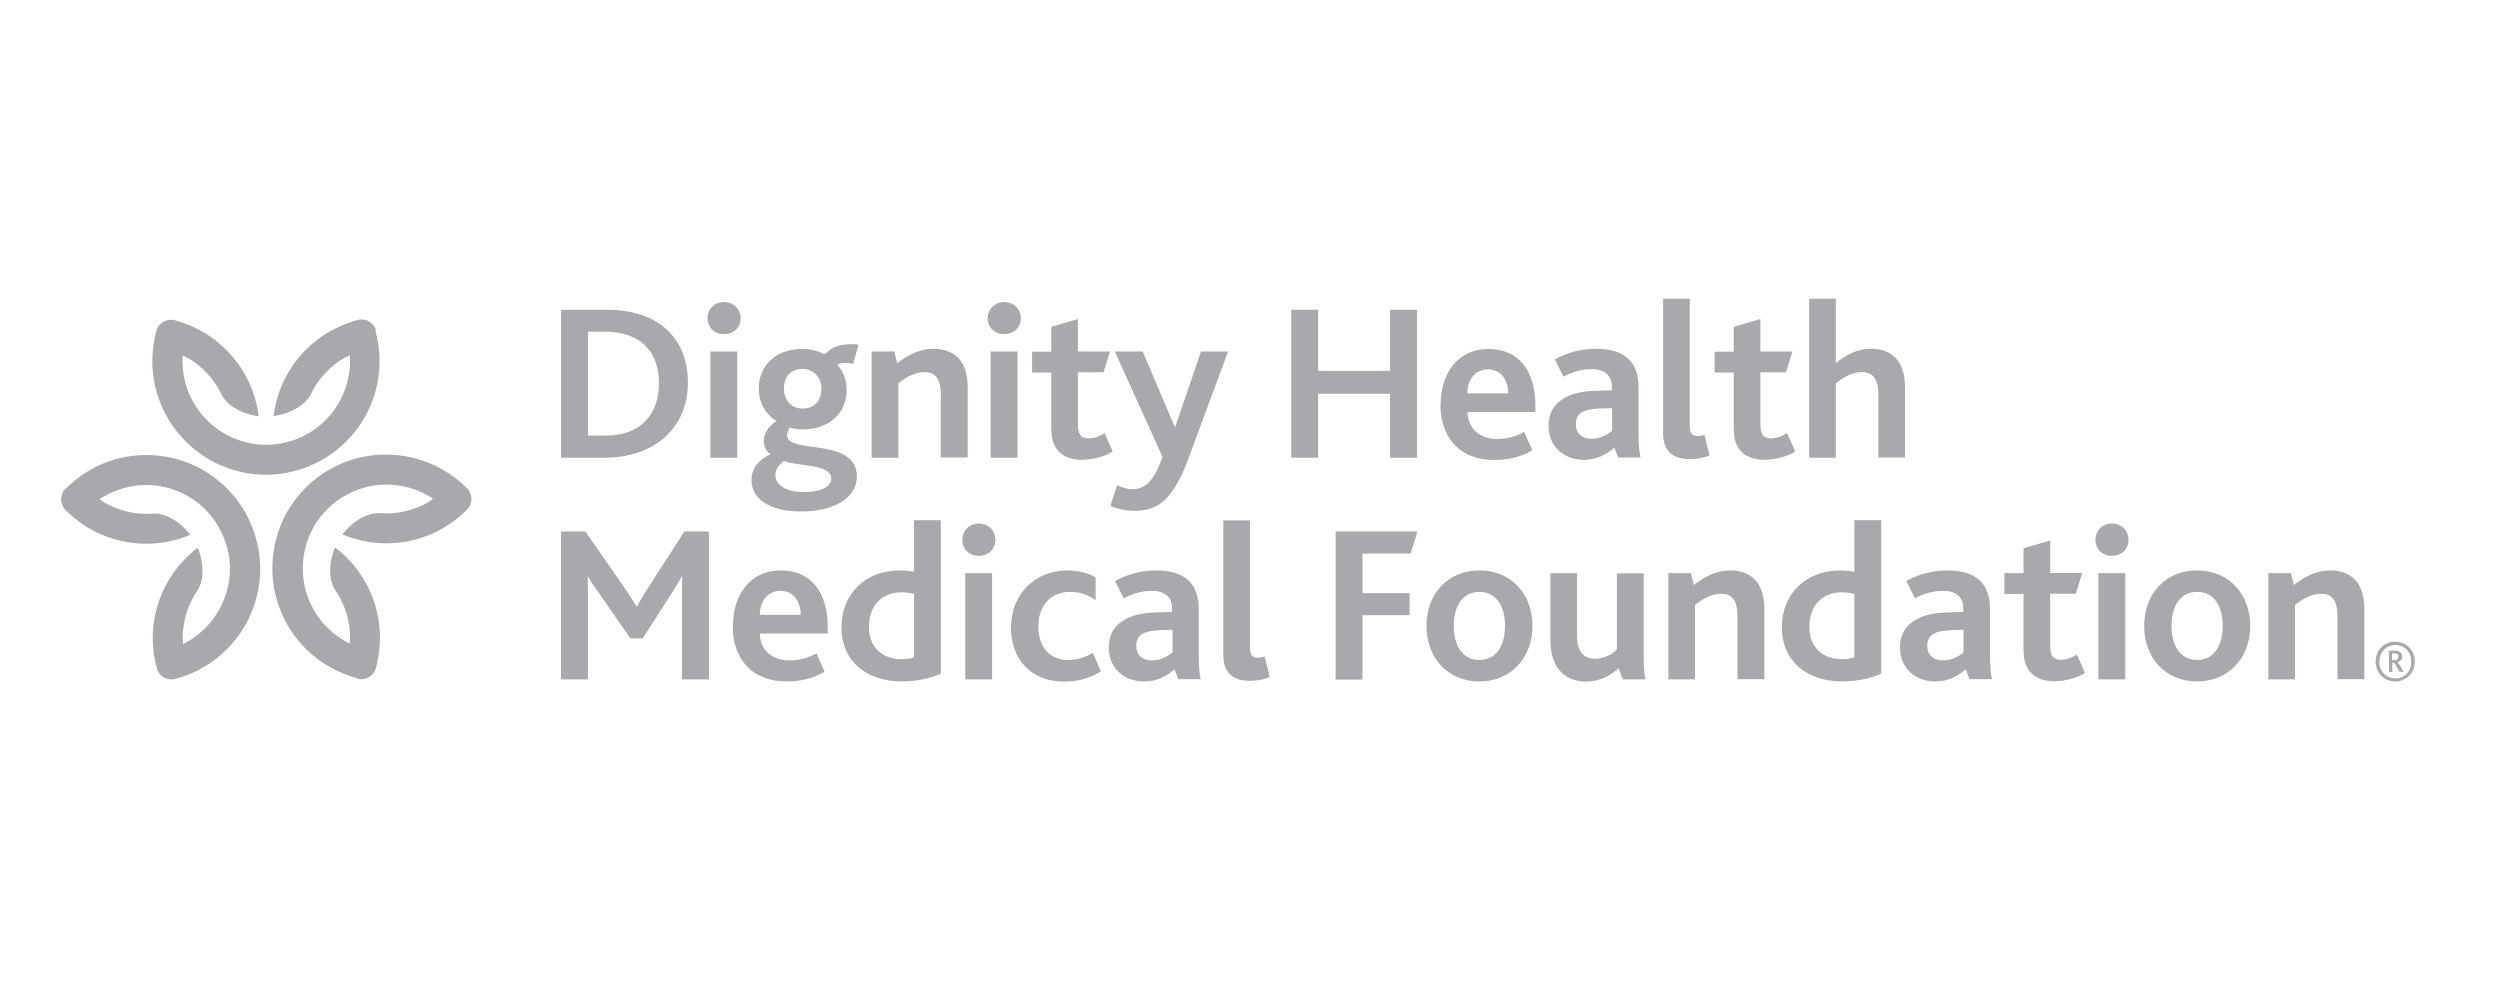 <?xml version="1.0" encoding="UTF-8"?>
<svg id="Layer_1" data-name="Layer 1" xmlns="http://www.w3.org/2000/svg" viewBox="0 0 120 48">
  <defs>
    <style>
      .cls-1 {
        fill: #a7a9ac;
      }
    </style>
  </defs>
  <g>
    <g>
      <path class="cls-1" d="M26.93,14.87h2.21c2.51,0,3.88,1.4,3.88,3.5s-1.53,3.6-4,3.6h-2.09v-7.1ZM29.04,20.91c1.87,0,2.59-1.18,2.59-2.52,0-1.49-.87-2.47-2.61-2.47h-.8v4.99h.82Z"/>
      <path class="cls-1" d="M33.96,15.28c0-.43.33-.78.79-.78s.8.33.8.78-.34.76-.8.76-.79-.33-.79-.76ZM34.1,16.87h1.29v5.1h-1.29v-5.1Z"/>
      <path class="cls-1" d="M36.07,23.03c0-.56.39-1,.92-1.23-.22-.13-.33-.37-.33-.64,0-.3.19-.67.61-.96-.54-.31-.85-.9-.85-1.58,0-.94.69-1.87,2.08-1.87.45,0,.81.11,1.01.23.05.02.09.01.13-.02.27-.27.6-.44,1.23-.44.12,0,.27.01.34.02l-.26.93c-.12-.03-.26-.05-.38-.05-.11,0-.27.02-.38.09.3.32.45.75.45,1.21,0,1.14-.87,1.89-2.11,1.89-.24,0-.45-.03-.62-.09-.1.16-.13.27-.13.38,0,.92,3.35.06,3.35,1.97,0,.93-.93,1.68-2.69,1.68-1.5,0-2.37-.61-2.37-1.5ZM39.9,22.98c0-.73-1.58-.58-2.27-.85-.16.12-.41.33-.41.67,0,.51.54.82,1.39.82.78,0,1.29-.26,1.29-.64ZM39.43,18.67c0-.51-.34-.96-.92-.96-.51,0-.88.33-.88.95,0,.51.32.95.89.95.52,0,.9-.32.9-.94Z"/>
      <path class="cls-1" d="M41.83,16.87h1.1l.13.57c.54-.42,1.11-.7,1.75-.7.81,0,1.64.4,1.64,1.85v3.37h-1.29v-2.97c0-.62-.13-1.13-.79-1.13-.42,0-.87.23-1.25.54v3.57h-1.28v-5.1Z"/>
      <path class="cls-1" d="M47.41,15.28c0-.43.33-.78.79-.78s.8.33.8.78-.34.76-.8.76-.79-.33-.79-.76ZM47.55,16.87h1.29v5.1h-1.29v-5.1Z"/>
      <path class="cls-1" d="M50.46,20.71v-2.83h-.92v-1h.92v-1.19l1.28-.38v1.56h1.54l-.31,1h-1.23v2.52c0,.47.16.65.5.65.3,0,.58-.12.78-.25l.39.88c-.37.25-.98.4-1.49.4-.9,0-1.45-.52-1.45-1.37Z"/>
      <path class="cls-1" d="M53.62,23.29c.24.12.48.19.76.19.57,0,1.02-.39,1.42-1.55l-2.29-5.06h1.34l1.54,3.62h.02l1.24-3.62h1.3l-1.95,5.26c-.8,2.12-1.64,2.39-2.56,2.39-.42,0-.8-.09-1.14-.24l.32-.99Z"/>
      <path class="cls-1" d="M61.98,14.87h1.29v2.93h3.45v-2.93h1.3v7.1h-1.3v-3.07h-3.45v3.07h-1.29v-7.1Z"/>
      <path class="cls-1" d="M69.15,19.43c0-1.53.84-2.68,2.29-2.68s2.26,1.03,2.26,2.73v.3h-3.26c.02.79.58,1.29,1.43,1.29.52,0,.93-.14,1.29-.34l.39.88c-.54.33-1.17.47-1.8.47-1.86,0-2.61-1.27-2.61-2.65ZM72.4,18.88c-.02-.58-.3-1.15-.98-1.15-.64,0-.99.54-.99,1.15h1.97Z"/>
      <path class="cls-1" d="M77.49,21.48c-.37.33-.83.59-1.47.59-.97,0-1.69-.65-1.69-1.63,0-.69.33-1.12.86-1.39.36-.18.8-.27,1.31-.29l.87-.03v-.16c0-.59-.39-.85-.98-.85-.51,0-.97.16-1.34.36l-.42-.83c.6-.33,1.26-.51,1.97-.51,1.37,0,2.05.62,2.05,1.85v2.07c0,.59.02,1.03.1,1.3h-1.08l-.19-.48ZM76.69,19.62c-.33.01-.57.06-.74.16-.22.12-.31.32-.31.58,0,.44.29.7.75.7s.82-.24.99-.38v-1.09l-.69.02Z"/>
      <path class="cls-1" d="M79.83,14.34h1.28v6.13c0,.36.14.46.38.46.06,0,.22-.02.32-.06l.25.99c-.3.13-.66.18-.95.18-.85,0-1.28-.42-1.28-1.23v-6.47Z"/>
      <path class="cls-1" d="M83.22,20.71v-2.83h-.92v-1h.92v-1.19l1.28-.38v1.56h1.54l-.31,1h-1.23v2.52c0,.47.16.65.5.65.3,0,.58-.12.78-.25l.39.88c-.37.25-.98.4-1.49.4-.91,0-1.45-.52-1.45-1.37Z"/>
      <path class="cls-1" d="M86.84,14.34h1.28v3.09c.46-.39,1.04-.69,1.69-.69.81,0,1.63.4,1.63,1.85v3.37h-1.28v-2.97c0-.62-.13-1.13-.79-1.13-.43,0-.87.23-1.25.54v3.57h-1.28v-7.63Z"/>
      <path class="cls-1" d="M26.93,25.51h1.17l1.86,2.68c.25.37.43.64.59.92h.02c.15-.27.33-.58.58-.96l1.7-2.64h1.18v7.1h-1.3v-4.01c0-.29,0-.66.02-.94h-.02c-.1.2-.36.6-.48.8l-1.4,2.18h-.59l-1.55-2.23c-.15-.22-.34-.46-.48-.73h-.02c.01.28.01.65.01.89v4.04h-1.29v-7.1Z"/>
      <path class="cls-1" d="M35.18,30.06c0-1.53.84-2.68,2.29-2.68s2.26,1.03,2.26,2.73v.3h-3.26c.02.79.58,1.29,1.43,1.29.52,0,.93-.14,1.29-.34l.39.88c-.54.33-1.17.47-1.8.47-1.86,0-2.61-1.27-2.61-2.65ZM38.44,29.51c-.02-.58-.3-1.15-.98-1.15-.64,0-.99.54-.99,1.15h1.97Z"/>
      <path class="cls-1" d="M40.39,30.11c0-1.62,1.17-2.73,2.79-2.73.19,0,.48.02.69.06v-2.47h1.29v7.36c-.51.25-1.25.38-1.87.38-1.66,0-2.9-.93-2.9-2.61ZM43.87,31.56v-3.05c-.19-.04-.36-.08-.61-.08-.89,0-1.55.6-1.55,1.65,0,.99.64,1.56,1.56,1.56.17,0,.43-.02.6-.09Z"/>
      <path class="cls-1" d="M46.19,25.91c0-.43.33-.78.79-.78s.8.33.8.78-.34.77-.8.77-.79-.33-.79-.77ZM46.33,27.51h1.29v5.1h-1.29v-5.1Z"/>
      <path class="cls-1" d="M48.53,30.09c0-1.58,1.17-2.71,2.69-2.71.64,0,1.1.17,1.37.34v1.09c-.36-.26-.74-.4-1.24-.4-.95,0-1.51.71-1.51,1.65,0,1.04.57,1.62,1.44,1.62.47,0,.83-.15,1.18-.34l.38.88c-.41.28-1.04.5-1.75.5-1.66,0-2.57-1.14-2.57-2.62Z"/>
      <path class="cls-1" d="M56.38,32.12c-.37.33-.83.59-1.47.59-.97,0-1.69-.65-1.69-1.63,0-.69.33-1.12.86-1.39.36-.18.8-.27,1.31-.29l.87-.03v-.16c0-.59-.39-.85-.98-.85-.51,0-.97.16-1.34.36l-.42-.83c.6-.33,1.26-.51,1.97-.51,1.37,0,2.05.62,2.05,1.85v2.07c0,.59.02,1.03.1,1.3h-1.08l-.19-.48ZM55.59,30.26c-.33.01-.57.06-.74.16-.22.12-.31.32-.31.58,0,.44.29.7.75.7s.82-.24.99-.38v-1.09l-.69.02Z"/>
      <path class="cls-1" d="M58.72,24.98h1.28v6.13c0,.36.14.46.38.46.06,0,.22-.02.32-.06l.25.99c-.3.13-.66.18-.95.18-.85,0-1.28-.42-1.28-1.23v-6.47Z"/>
      <path class="cls-1" d="M64.11,25.51h3.93l-.33,1.06h-2.31v1.9h2.26v1.06h-2.26v3.09h-1.29v-7.1Z"/>
      <path class="cls-1" d="M68.47,30.04c0-1.53,1.02-2.66,2.54-2.66s2.55,1.13,2.55,2.66-1.03,2.67-2.55,2.67-2.54-1.14-2.54-2.67ZM72.24,30.04c0-.94-.42-1.63-1.23-1.63s-1.23.69-1.23,1.63.42,1.64,1.23,1.64,1.23-.69,1.23-1.64Z"/>
      <path class="cls-1" d="M74.59,31.71c-.12-.28-.17-.59-.17-1.07v-3.13h1.28v3.01c0,.27.03.47.11.64.13.3.38.46.76.46.42,0,.82-.21,1.04-.45v-3.65h1.29v3.83c0,.55.01.99.09,1.26h-1.1l-.19-.53c-.39.34-.92.64-1.58.64-.5,0-1.22-.2-1.53-1Z"/>
      <path class="cls-1" d="M80.07,27.51h1.1l.13.57c.54-.42,1.11-.7,1.75-.7.81,0,1.64.4,1.64,1.85v3.37h-1.29v-2.97c0-.62-.13-1.13-.79-1.13-.42,0-.87.23-1.25.54v3.57h-1.28v-5.1Z"/>
      <path class="cls-1" d="M85.53,30.11c0-1.62,1.17-2.73,2.79-2.73.19,0,.48.02.69.06v-2.47h1.29v7.36c-.51.25-1.25.38-1.87.38-1.66,0-2.9-.93-2.9-2.61ZM89.01,31.56v-3.05c-.19-.04-.36-.08-.61-.08-.89,0-1.55.6-1.55,1.65,0,.99.64,1.56,1.56,1.56.17,0,.43-.02.6-.09Z"/>
      <path class="cls-1" d="M94.36,32.12c-.37.33-.83.59-1.47.59-.97,0-1.69-.65-1.69-1.63,0-.69.33-1.12.86-1.39.36-.18.8-.27,1.31-.29l.87-.03v-.16c0-.59-.39-.85-.98-.85-.51,0-.97.16-1.34.36l-.42-.83c.6-.33,1.26-.51,1.97-.51,1.37,0,2.05.62,2.05,1.85v2.07c0,.59.02,1.03.1,1.3h-1.08l-.19-.48ZM93.56,30.26c-.33.01-.57.06-.74.16-.22.12-.31.32-.31.58,0,.44.29.7.75.7s.82-.24.99-.38v-1.09l-.69.02Z"/>
      <path class="cls-1" d="M97.13,31.34v-2.83h-.92v-1h.92v-1.19l1.28-.38v1.56h1.54l-.31,1h-1.23v2.52c0,.47.16.65.5.65.3,0,.58-.12.78-.25l.39.88c-.37.25-.98.4-1.49.4-.91,0-1.45-.52-1.45-1.37Z"/>
      <path class="cls-1" d="M100.58,25.91c0-.43.33-.78.79-.78s.8.33.8.78-.34.77-.8.77-.79-.33-.79-.77ZM100.72,27.51h1.29v5.1h-1.29v-5.1Z"/>
      <path class="cls-1" d="M102.92,30.04c0-1.53,1.02-2.66,2.54-2.66s2.55,1.13,2.55,2.66-1.03,2.67-2.55,2.67-2.54-1.14-2.54-2.67ZM106.69,30.04c0-.94-.42-1.63-1.23-1.63s-1.23.69-1.23,1.63.42,1.64,1.23,1.64,1.23-.69,1.23-1.64Z"/>
      <path class="cls-1" d="M108.87,27.51h1.1l.13.57c.54-.42,1.11-.7,1.75-.7.81,0,1.64.4,1.64,1.85v3.37h-1.29v-2.97c0-.62-.13-1.13-.79-1.13-.42,0-.87.23-1.25.54v3.57h-1.28v-5.1Z"/>
    </g>
    <path class="cls-1" d="M114.03,31.76c0-.54.39-.96.94-.96s.94.42.94.96-.41.95-.94.95-.94-.41-.94-.95M115.74,31.76c0-.45-.31-.8-.76-.8s-.77.35-.77.8.31.8.77.8.76-.35.76-.8M114.67,31.23h.27c.08,0,.14.01.18.03.12.04.19.14.19.25,0,.15-.1.24-.24.27h0c.07.05.17.23.3.47h-.19c-.14-.26-.22-.41-.28-.43h-.07v.43h-.16v-1.03ZM114.9,31.69c.12,0,.22-.04.22-.17,0-.07-.03-.12-.09-.14-.04-.02-.08-.02-.14-.02h-.07v.33h.07Z"/>
  </g>
  <g>
    <path class="cls-1" d="M18.05,15.86c-.11-.38-.5-.61-.89-.5-.24.06-.64.22-.7.24-.06.02-.5.23-.65.32-1.52.88-2.47,2.39-2.68,4.05.11-.01.22-.03.33-.06.6-.16,1.18-.45,1.46-.99.34-.73.94-1.36,1.62-1.75.04-.02.23-.11.26-.12,0,.09,0,.18,0,.28,0,1.83-1.24,3.43-3.01,3.89-.33.08-.67.13-1.01.13s-.68-.04-1.01-.13c-1.77-.46-3.01-2.06-3.01-3.89,0-.09,0-.18,0-.27.08.04.23.1.25.12.68.39,1.28,1.02,1.62,1.75.29.55.87.84,1.46.99.11.03.22.05.33.06-.21-1.66-1.17-3.17-2.68-4.05-.16-.09-.59-.3-.65-.32-.05-.02-.46-.17-.7-.24-.38-.1-.78.12-.88.5-.13.47-.2.96-.2,1.45,0,2.49,1.68,4.66,4.08,5.29.45.12.91.18,1.37.18s.93-.06,1.37-.18c2.41-.62,4.09-2.8,4.09-5.29,0-.49-.07-.98-.2-1.45Z"/>
    <path class="cls-1" d="M3.14,23.46c-.28.28-.27.74,0,1.02.17.18.51.45.55.48.04.04.44.32.6.41,1.52.87,3.31.95,4.85.3-.07-.09-.14-.17-.22-.25-.43-.44-.97-.79-1.59-.77-.8.07-1.64-.13-2.32-.53-.04-.02-.21-.14-.24-.16.08-.05.15-.1.24-.14,1.59-.92,3.59-.64,4.87.66.23.24.44.52.61.81.17.3.3.61.4.94.49,1.76-.28,3.63-1.86,4.55-.08.05-.16.09-.24.13,0-.09-.02-.25-.02-.28,0-.78.24-1.62.7-2.27.33-.52.29-1.17.13-1.76-.03-.11-.07-.21-.11-.31-1.33,1.01-2.16,2.6-2.16,4.35,0,.18.04.66.05.72.01.06.08.48.15.72.1.38.49.61.88.51.48-.12.93-.31,1.35-.56,2.15-1.24,3.2-3.79,2.53-6.18-.12-.44-.3-.87-.53-1.28-.23-.4-.52-.77-.84-1.1-1.74-1.77-4.47-2.14-6.62-.9-.42.25-.81.55-1.16.9Z"/>
    <path class="cls-1" d="M17.17,32.58c.38.1.78-.13.88-.52.06-.24.13-.66.14-.72.01-.06.05-.54.05-.72,0-1.75-.83-3.34-2.16-4.35-.04.1-.08.21-.11.31-.17.59-.2,1.24.13,1.76.46.66.71,1.49.7,2.27,0,.04-.02.25-.02.28-.08-.04-.16-.08-.24-.13-1.59-.92-2.35-2.79-1.86-4.55.09-.33.22-.64.39-.94.17-.3.38-.57.62-.81,1.28-1.3,3.29-1.58,4.87-.66.08.05.16.09.23.14-.07.05-.2.14-.23.16-.67.4-1.52.6-2.32.53-.62-.02-1.16.33-1.59.77-.08.08-.15.17-.22.25,1.54.65,3.33.57,4.84-.3.16-.09.56-.37.6-.4.05-.04.38-.31.55-.49.28-.28.28-.74,0-1.02-.34-.35-.74-.65-1.16-.89-2.15-1.24-4.87-.88-6.62.89-.32.33-.61.7-.84,1.1-.23.4-.41.83-.53,1.28-.66,2.4.38,4.94,2.53,6.18.42.24.88.43,1.36.56Z"/>
  </g>
</svg>